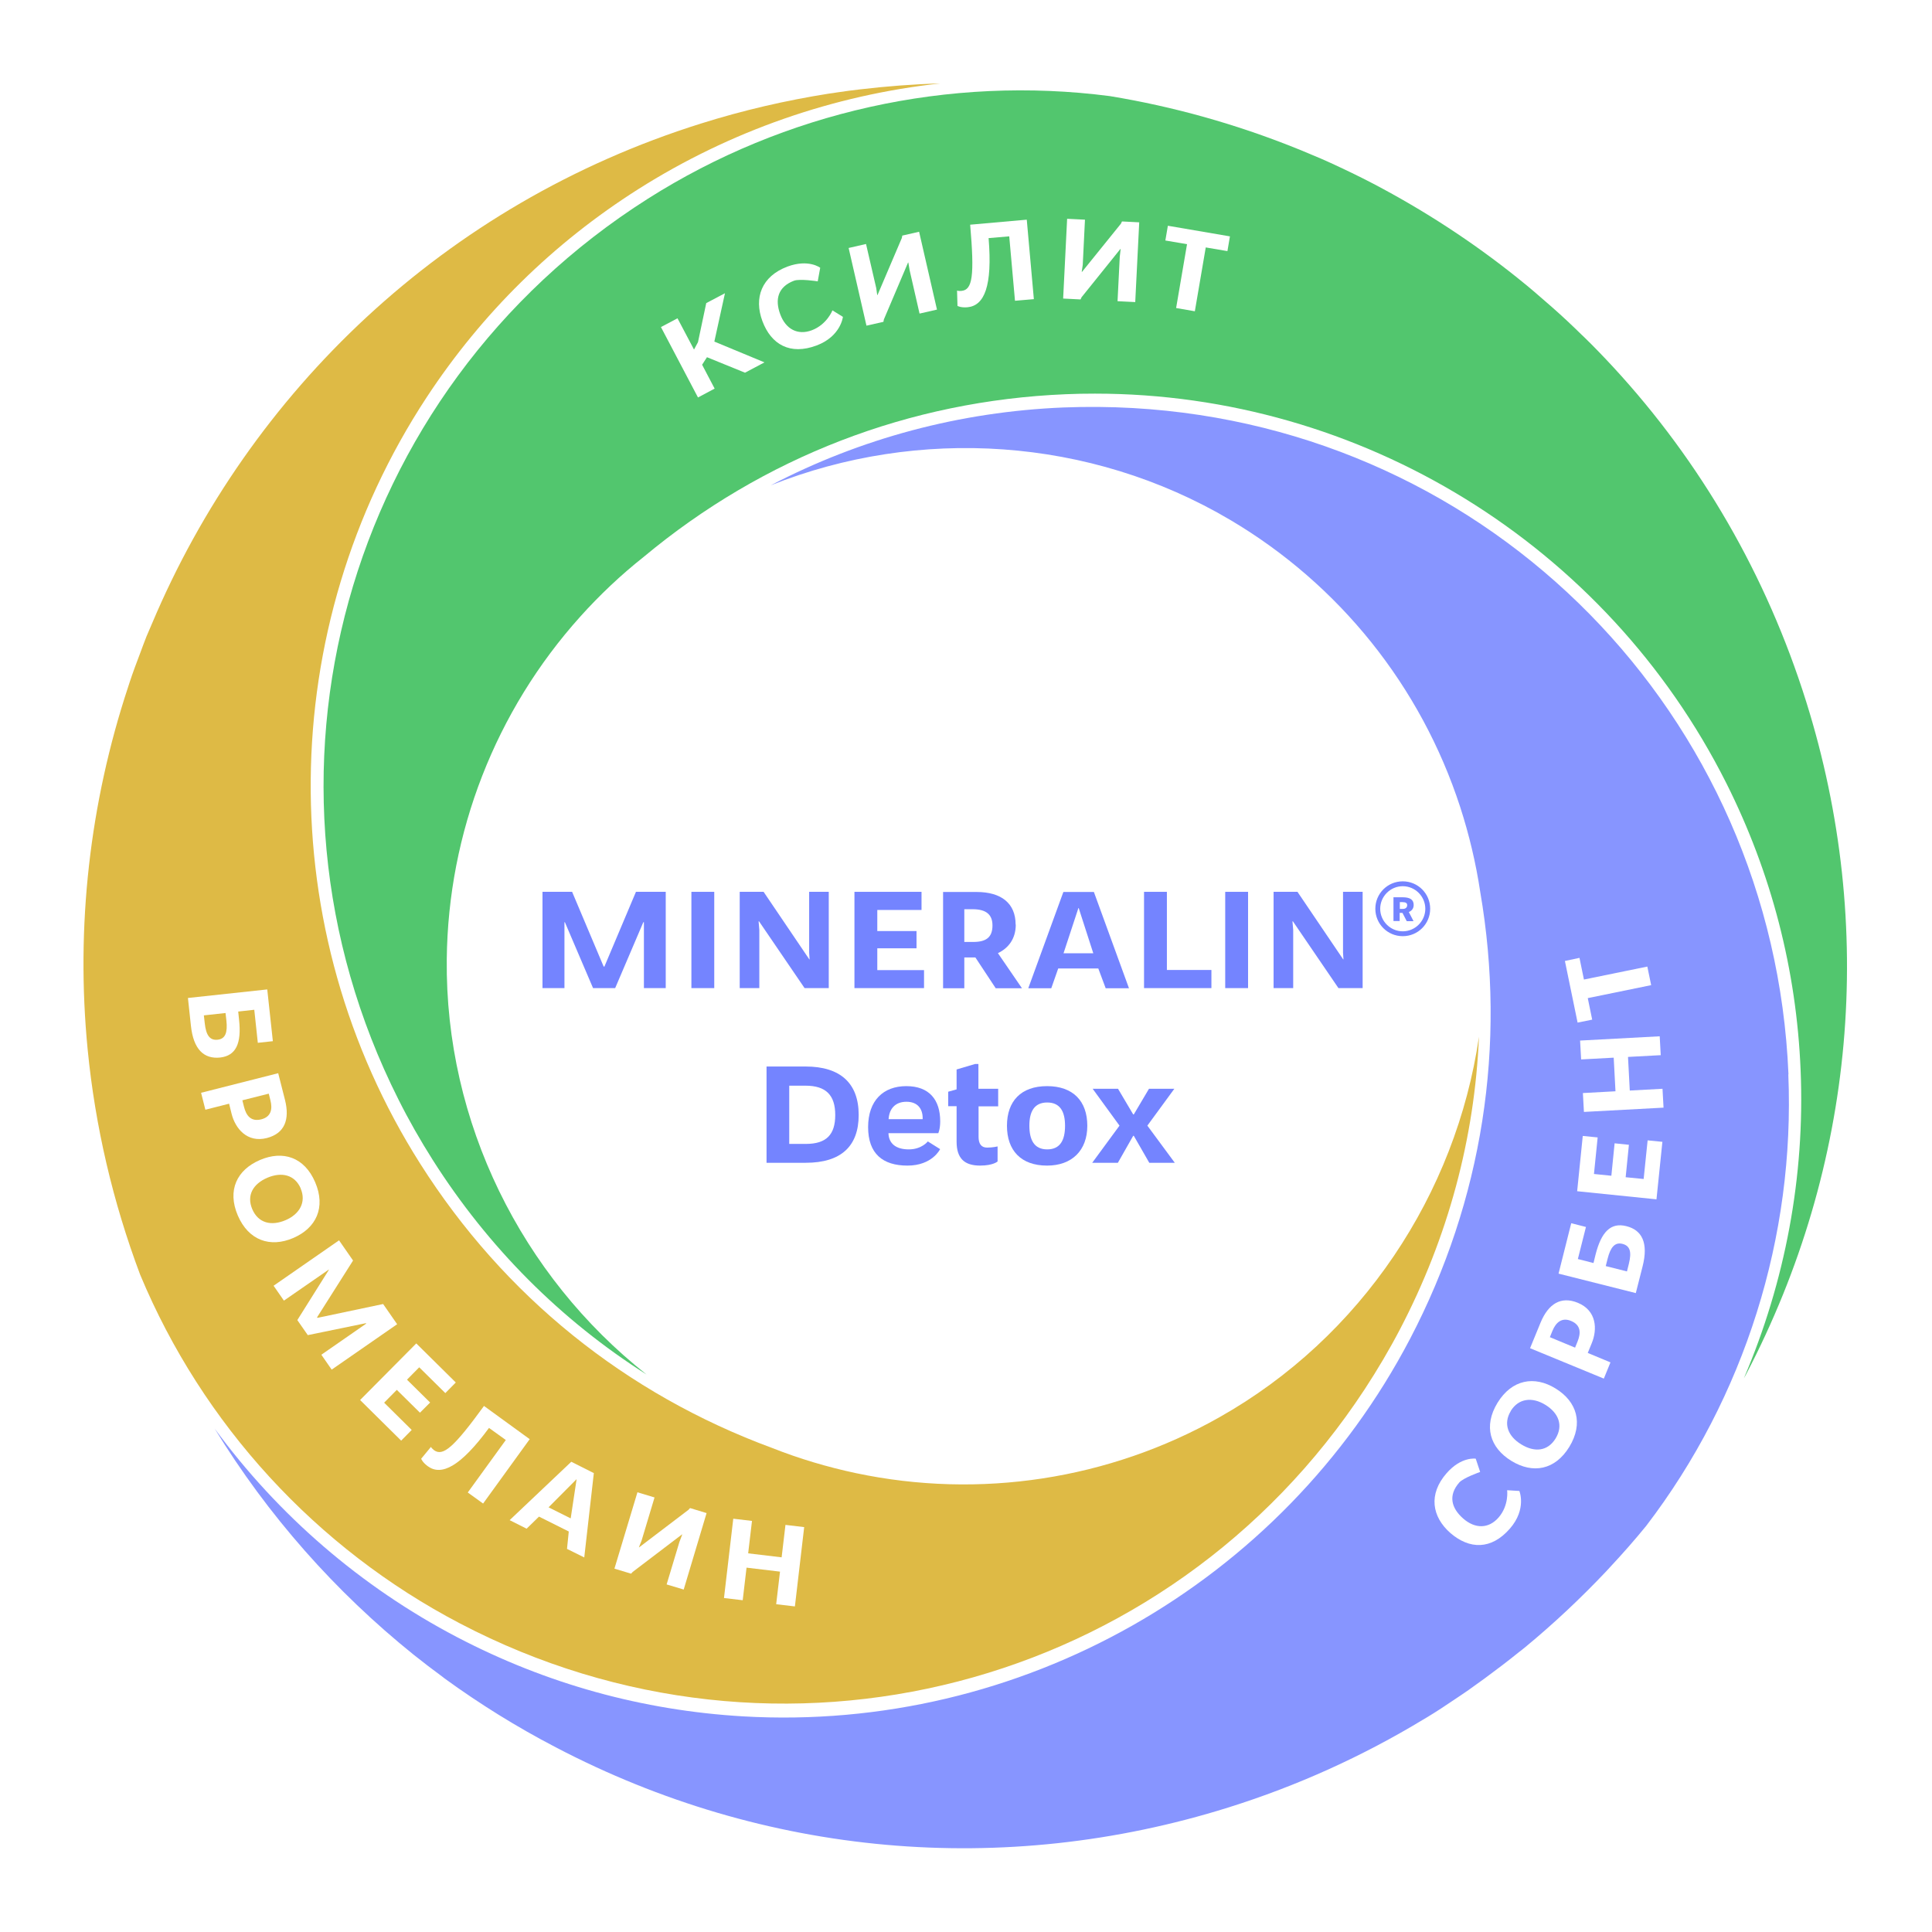 <svg width="440" height="440" viewBox="0 0 440 440" fill="none" xmlns="http://www.w3.org/2000/svg">
<rect x="0.5" width="439.5" height="439.5" rx="219.75" fill="white"/>
<path d="M147.546 45.259C78.378 89.144 53.968 177.315 90.734 250.378C93.118 255.145 95.771 259.779 98.558 264.177C111.216 284.122 127.769 300.675 147.243 313.031C118.804 290.568 101.345 255.649 101.747 218.446C102.05 189.604 112.861 161.904 132.134 140.448C136.566 135.513 141.435 130.913 146.572 126.85C173.87 104.085 207.144 91.259 242.701 89.781C244.917 89.681 247.167 89.647 249.383 89.647C309.888 89.647 365.792 123.929 393.157 178.356C403.432 198.838 409.14 220.83 410.08 243.763C411.087 267.938 406.554 291.912 397.153 313.904C397.321 313.602 397.488 313.3 397.656 312.998C422.536 265.453 427.405 211.06 411.356 159.822C402.324 131.013 387.315 105.16 367.404 83.603C365.255 81.287 363.073 79.004 360.789 76.787C360.588 76.586 360.387 76.385 360.185 76.217C358.07 74.135 355.887 72.087 353.638 70.106C353.369 69.871 353.1 69.636 352.832 69.401C350.616 67.453 348.366 65.506 346.049 63.659C345.882 63.525 345.68 63.357 345.512 63.223C335.406 55.131 324.46 47.979 312.742 41.834C309.485 40.122 306.161 38.544 302.803 36.999C301.494 36.395 300.15 35.824 298.841 35.287C297.599 34.75 296.356 34.246 295.114 33.742C281.482 28.27 267.279 24.274 252.774 21.89C216.142 17.122 178.772 25.449 147.546 45.259Z" fill="#52C66E"/>
<path d="M19.965 239.026C21.677 256.52 25.707 273.778 31.918 290.297C46.121 324.377 72.008 352.615 104.779 369.739C177.338 407.714 265.946 384.748 310.804 316.386C313.725 311.921 316.445 307.321 318.862 302.687C329.808 281.735 335.852 259.172 336.826 236.105C331.588 271.965 310.065 304.534 277.664 322.799C252.549 336.969 223.136 341.468 194.898 335.491C188.418 334.115 182.005 332.201 175.894 329.783C142.519 317.494 114.785 295.132 95.713 265.048C61.902 211.762 62.506 143.233 97.191 90.451C109.782 71.312 125.999 55.363 145.373 43.074C166.257 29.845 189.828 21.652 214.137 19C208.06 19.168 201.983 19.638 195.973 20.343C194.193 20.544 192.414 20.779 190.634 21.048C190.03 21.149 189.392 21.25 188.787 21.317C179.017 22.861 169.246 25.111 159.643 28.133C101.086 46.499 56.865 89.343 34.672 141.89C34.235 142.897 33.798 143.904 33.362 144.945C32.858 146.187 32.422 147.43 31.952 148.672C31.112 150.888 30.273 153.104 29.534 155.354C29.4 155.757 29.266 156.193 29.131 156.596C20.469 182.853 17.212 210.923 19.965 239.026Z" fill="#DEBA45"/>
<path d="M407.311 244.665C403.886 162.839 339.722 97.6 258.064 92.933C252.759 92.631 247.42 92.597 242.182 92.799C218.578 93.773 195.981 99.85 175.533 110.527C209.177 97.13 248.159 99.481 280.191 118.418C305.004 133.091 323.605 156.292 332.536 183.757C334.585 190.07 336.129 196.584 337.103 203.064C343.146 238.084 337.64 273.306 321.154 304.867C291.909 360.772 232.277 394.55 169.221 390.89C146.355 389.547 124.463 383.503 104.116 372.86C82.224 361.41 63.321 345.058 48.883 325.349C61.004 345.159 76.382 362.518 94.211 376.855C96.36 378.568 98.542 380.247 100.792 381.892C100.96 382.026 101.094 382.127 101.262 382.261C109.253 388.07 117.681 393.308 126.579 397.941C174.123 422.821 228.517 427.69 279.754 411.64C295.502 406.705 310.342 399.956 324.109 391.629C324.478 391.427 324.814 391.192 325.183 390.991C327.231 389.749 329.212 388.439 331.193 387.096C332.268 386.391 333.342 385.652 334.417 384.914C335.693 384.007 336.968 383.1 338.244 382.16C340.83 380.246 343.415 378.299 345.9 376.284C346.37 375.915 346.874 375.546 347.344 375.143C353.857 369.771 360.035 363.962 365.844 357.817C366.079 357.549 366.348 357.28 366.583 357.012C369.47 353.923 372.257 350.766 374.91 347.509C397.339 318.164 408.822 281.633 407.277 244.699L407.311 244.665Z" fill="#8795FF"/>
<path d="M151.65 225.035H146.647V210.026H146.513L140.1 225.035H135.064L128.65 210.026H128.55V225.035H123.547V203.109H130.296L137.481 220.133H137.649L144.834 203.109H151.617V225.035H151.65Z" fill="#7484FF"/>
<path d="M162.665 225.035H157.461V203.109H162.665V225.035Z" fill="#7484FF"/>
<path d="M188.745 225.035H183.238L172.863 209.825H172.763L172.931 211.772V225.035H168.465V203.109H173.904L184.313 218.487H184.38L184.279 216.976V203.109H188.745V225.035Z" fill="#7484FF"/>
<path d="M210.442 225.035H194.594V203.109H209.871V207.239H199.798V212.041H208.729V215.969H199.798V220.938H210.442V225.068V225.035Z" fill="#7484FF"/>
<path d="M231.334 210.561C231.334 213.885 229.588 215.967 227.272 217.075L232.745 225.066H226.768L222.134 218.049H219.616V225.066H214.781V203.141H222.403C228.078 203.141 231.301 205.76 231.301 210.561H231.334ZM219.616 207.035V214.523H221.664C224.653 214.523 226.029 213.415 226.029 210.762C226.029 208.278 224.586 207.069 221.497 207.069H219.616V207.035Z" fill="#7484FF"/>
<path d="M249.125 203.141L257.116 225.066H251.811L250.132 220.567H241L239.422 225.066H234.184L242.175 203.141H249.125ZM245.6 206.8L242.208 217.108H248.991L245.667 206.8H245.633H245.6Z" fill="#7484FF"/>
<path d="M275.891 225.035H260.547V203.109H265.751V220.905H275.891V225.035Z" fill="#7484FF"/>
<path d="M284.239 225.035H279.035V203.109H284.239V225.035Z" fill="#7484FF"/>
<path d="M310.331 225.035H304.824L294.449 209.825H294.349L294.516 211.772V225.035H290.051V203.109H295.49L305.899 218.487H305.966L305.865 216.976V203.109H310.331V225.035Z" fill="#7484FF"/>
<path d="M195.559 253.937C195.559 261.022 191.564 264.816 183.506 264.816H174.574V242.891H183.472C191.329 242.891 195.559 246.651 195.559 253.904V253.937ZM179.745 247.256V260.518H183.539C188.173 260.518 190.221 258.437 190.221 253.937C190.221 249.438 188.139 247.256 183.438 247.256H179.745Z" fill="#7484FF"/>
<path d="M214.092 261.73C214.092 261.73 212.313 265.457 206.672 265.457C201.031 265.457 197.707 262.737 197.707 256.694C197.707 250.65 201.165 247.359 206.403 247.359C211.641 247.359 214.126 250.482 214.126 255.384C214.126 257.164 213.689 258.07 213.689 258.07H202.341C202.408 260.421 204.019 261.764 206.974 261.764C209.929 261.764 211.305 259.951 211.305 259.951L214.092 261.696V261.73ZM202.341 254.88H210.13V254.645C210.13 252.53 208.989 250.918 206.437 250.918C203.885 250.918 202.508 252.53 202.374 254.88H202.341Z" fill="#7484FF"/>
<path d="M227.361 251.957H222.862V258.907C222.862 260.384 223.399 261.358 224.809 261.358C226.119 261.358 227.193 261.09 227.193 261.09V264.514C227.193 264.514 226.22 265.454 223.198 265.454C219.672 265.454 217.859 263.843 217.859 260.015V251.923H215.945V248.633L217.859 248.095V243.563L222.056 242.32H222.828V247.961H227.328V251.923L227.361 251.957Z" fill="#7484FF"/>
<path d="M238.461 265.457C232.518 265.457 229.328 261.999 229.328 256.391C229.328 250.784 232.518 247.359 238.461 247.359C244.404 247.359 247.627 250.784 247.627 256.391C247.627 261.999 244.135 265.457 238.461 265.457ZM234.432 256.358C234.432 259.581 235.506 261.764 238.494 261.764C241.483 261.764 242.557 259.615 242.557 256.391C242.557 253.168 241.449 251.086 238.494 251.086C235.54 251.086 234.432 253.168 234.432 256.358Z" fill="#7484FF"/>
<path d="M261.304 256.355L267.549 264.816H261.74L258.215 258.672H258.08L254.588 264.816H248.746L254.958 256.355L248.847 247.961H254.622L258.08 253.803H258.215L261.673 247.961H267.448L261.304 256.355Z" fill="#7484FF"/>
<path d="M319.468 213.209C316.009 213.209 313.223 210.422 313.223 206.964C313.223 203.506 316.009 200.719 319.468 200.719C322.926 200.719 325.713 203.506 325.713 206.964C325.713 210.422 322.926 213.209 319.468 213.209ZM319.468 201.827C316.647 201.827 314.331 204.144 314.331 206.964C314.331 209.784 316.647 212.101 319.468 212.101C322.288 212.101 324.605 209.784 324.605 206.964C324.605 204.144 322.288 201.827 319.468 201.827Z" fill="#7484FF"/>
<path d="M317.389 204.348H319.404C321.082 204.348 321.955 204.852 321.955 206.094C321.955 206.9 321.519 207.437 320.847 207.706L321.922 209.788H320.377L319.404 207.907H318.766V209.754H317.355V204.281L317.389 204.348ZM318.799 205.456V207.001H319.471C320.042 207.001 320.478 206.732 320.478 206.128C320.478 205.658 320.109 205.456 319.437 205.456H318.799Z" fill="#7484FF"/>
<g filter="url(#filter0_d_8458_60116)">
<path d="M58.716 237.491L57.91 229.969L54.25 230.372L54.452 232.32C55.023 237.625 53.747 240.445 50.12 240.848C46.494 241.218 44.043 239.069 43.472 233.529L42.801 227.283L60.865 225.336L62.141 237.121L58.75 237.491H58.716ZM51.363 230.708L46.427 231.245L46.629 233.025C46.931 235.812 47.804 236.987 49.583 236.786C51.396 236.584 51.833 235.04 51.564 232.454L51.363 230.708Z" fill="white"/>
<path d="M63.357 244.406L64.902 250.484C66.043 255.016 64.801 258.139 60.772 259.18C56.273 260.321 53.587 256.997 52.747 253.673L52.176 251.357L46.771 252.733L45.797 248.872L63.391 244.406H63.357ZM61.208 249.073L55.198 250.584L55.568 252.062C56.071 254.076 57.146 255.52 59.53 254.916C61.712 254.345 62.115 252.632 61.578 250.551L61.208 249.073Z" fill="white"/>
<path d="M54.155 276.811C51.704 271.07 53.954 266.436 59.192 264.186C64.43 261.937 69.332 263.515 71.783 269.256C74.234 274.998 72.018 279.699 66.78 281.948C61.542 284.198 56.606 282.519 54.155 276.811ZM68.493 270.667C67.149 267.544 64.161 266.839 60.904 268.216C57.681 269.592 56.103 272.178 57.446 275.367C58.822 278.591 61.811 279.262 65.034 277.886C68.257 276.509 69.802 273.756 68.459 270.633L68.493 270.667Z" fill="white"/>
<path d="M75.538 311.923L73.187 308.532L83.395 301.447L83.327 301.346L70.098 304.066L67.714 300.641L74.9 289.192V289.125L64.659 296.209L62.309 292.818L77.216 282.477L80.406 287.077L72.214 300.003L72.281 300.138L87.256 296.982L90.446 301.582L75.538 311.923Z" fill="white"/>
<path d="M91.346 328.08L82.012 318.846L94.804 305.953L103.803 314.851L101.419 317.268L95.476 311.393L92.689 314.213L97.96 319.417L95.644 321.734L90.372 316.53L87.485 319.451L93.763 325.662L91.379 328.08H91.346Z" fill="white"/>
<path d="M120.668 327.716L110.024 342.423L106.532 339.905L115.195 327.951L111.367 325.198C104.853 334.062 100.522 336.178 97.433 333.928C96.191 333.022 95.922 332.216 95.922 332.216L98.138 329.53C98.138 329.53 98.306 329.832 98.843 330.268C100.891 331.746 103.342 329.664 110.225 320.195L120.668 327.784V327.716Z" fill="white"/>
<path d="M135.242 335.492L133.06 354.697L129.132 352.75L129.534 348.788L122.752 345.397L119.932 348.15L116.07 346.203L130.105 332.906L135.242 335.492ZM131.28 336.902L124.934 343.281L129.971 345.8L131.314 336.902H131.28Z" fill="white"/>
<path d="M155.748 362.02L151.82 360.845L154.741 351.141L155.379 349.462H155.312L144.097 357.991L143.728 358.394L139.934 357.252L145.172 339.859L149.066 341.035L146.112 350.872L145.507 352.383H145.574L156.789 343.855L157.158 343.452L160.919 344.594L155.715 361.986L155.748 362.02Z" fill="white"/>
<path d="M181.033 365.853L176.769 365.349L177.642 357.929L170.02 357.022L169.147 364.443L164.883 363.939L166.998 345.875L171.262 346.379L170.389 353.765L178.011 354.672L178.884 347.285L183.148 347.789L181.033 365.853Z" fill="white"/>
</g>
<path d="M337.094 335.227C337.094 335.227 333.233 336.57 332.326 337.645C329.775 340.566 330.513 343.453 333.233 345.837C335.919 348.188 339.008 348.221 341.291 345.602C343.709 342.815 343.239 339.39 343.239 339.39L346.025 339.558C346.025 339.558 347.738 343.688 343.877 348.12C339.612 353.023 334.643 352.855 330.345 349.161C326.081 345.434 325.275 340.297 329.439 335.529C332.796 331.668 336.087 332.205 336.087 332.205L337.094 335.227Z" fill="white"/>
<path d="M357.399 329.517C354.143 334.822 349.073 335.695 344.204 332.707C339.335 329.718 337.791 324.816 341.048 319.478C344.305 314.172 349.442 313.232 354.277 316.221C359.145 319.209 360.656 324.178 357.399 329.517ZM344.07 321.358C342.29 324.279 343.465 327.133 346.454 328.946C349.442 330.793 352.464 330.558 354.277 327.603C356.09 324.615 354.948 321.794 351.96 319.948C348.972 318.101 345.849 318.437 344.07 321.324V321.358Z" fill="white"/>
<path d="M348.473 307.016L350.857 301.208C352.636 296.91 355.524 295.13 359.351 296.708C363.649 298.488 363.817 302.752 362.508 305.908L361.601 308.124L366.772 310.273L365.261 313.967L348.473 307.05V307.016ZM352.972 304.532L358.713 306.916L359.284 305.505C360.056 303.591 360.057 301.778 357.807 300.838C355.725 299.965 354.349 301.14 353.543 303.121L352.972 304.532Z" fill="white"/>
<path d="M361.194 279.418L359.348 286.737L362.907 287.644L363.377 285.73C364.686 280.559 366.835 278.343 370.394 279.25C373.92 280.123 375.464 283.01 374.088 288.416L372.543 294.493L354.949 290.061L357.837 278.578L361.127 279.418H361.194ZM365.727 288.349L370.529 289.558L370.965 287.812C371.637 285.092 371.234 283.715 369.488 283.279C367.742 282.842 366.768 284.118 366.13 286.636L365.694 288.349H365.727Z" fill="white"/>
<path d="M378.595 260.08L377.252 273.141L359.188 271.294L360.463 258.703L363.855 259.039L363.015 267.366L366.977 267.769L367.716 260.382L370.973 260.718L370.234 268.105L374.33 268.507L375.237 259.71L378.628 260.046L378.595 260.08Z" fill="white"/>
<path d="M377.987 236.008L378.222 240.306L370.768 240.709L371.171 248.364L378.625 247.961L378.86 252.259L360.728 253.233L360.493 248.935L367.914 248.532L367.511 240.876L360.091 241.279L359.855 236.982L377.987 236.008Z" fill="white"/>
<path d="M359.723 218.182L360.73 223.084L375.168 220.129L376.041 224.36L361.603 227.315L362.61 232.217L359.286 232.888L356.398 218.854L359.723 218.148V218.182Z" fill="white"/>
<g filter="url(#filter1_d_8458_60116)">
<path d="M150.5 74.504L154.294 72.489L158.055 79.607L158.961 77.929L160.842 69.031L165.106 66.781L162.688 77.794L174.104 82.529L169.672 84.879L161.009 81.353L159.901 83.066L162.755 88.505L158.961 90.52L150.5 74.437V74.504Z" fill="white"/>
<path d="M186.193 64.069C186.193 64.069 182.164 63.431 180.821 63.934C177.195 65.311 176.422 68.165 177.698 71.59C178.94 74.948 181.66 76.425 184.884 75.216C188.342 73.907 189.584 70.683 189.584 70.683L191.968 72.161C191.968 72.161 191.498 76.593 185.992 78.675C179.914 80.958 175.616 78.439 173.635 73.135C171.654 67.829 173.434 62.927 179.343 60.711C184.145 58.932 186.797 60.98 186.797 60.98L186.227 64.102L186.193 64.069Z" fill="white"/>
<path d="M213.382 70.51L209.42 71.416L207.17 61.578L206.868 59.799H206.801L201.294 72.759L201.194 73.296L197.332 74.169L193.27 56.475L197.232 55.568L199.548 65.574L199.783 67.186H199.851L205.391 54.191L205.491 53.654L209.319 52.781L213.382 70.476V70.51Z" fill="white"/>
<path d="M233.843 50.065L235.454 68.129L231.156 68.498L229.847 53.825L225.146 54.228C226.053 65.208 224.173 69.606 220.345 69.976C218.8 70.11 218.062 69.673 218.062 69.673L217.961 66.181C217.961 66.181 218.297 66.316 218.968 66.249C221.486 66.014 221.957 62.857 220.949 51.173L233.809 50.031L233.843 50.065Z" fill="white"/>
<path d="M258.577 68.799L254.514 68.597L255.018 58.491L255.22 56.711H255.152L246.322 67.691L246.087 68.194L242.125 67.993L243.031 49.828L247.094 50.03L246.59 60.304L246.355 61.916H246.423L255.287 50.936L255.522 50.432L259.45 50.634L258.544 68.765L258.577 68.799Z" fill="white"/>
<path d="M279.538 57.189L274.602 56.35L272.118 70.888L267.853 70.15L270.338 55.611L265.402 54.772L265.973 51.414L280.109 53.832L279.538 57.189Z" fill="white"/>
</g>
<defs>
<filter id="filter0_d_8458_60116" x="33.265" y="215.8" width="159.419" height="159.587" filterUnits="userSpaceOnUse" color-interpolation-filters="sRGB">
<feFlood flood-opacity="0" result="BackgroundImageFix"/>
<feColorMatrix in="SourceAlpha" type="matrix" values="0 0 0 0 0 0 0 0 0 0 0 0 0 0 0 0 0 0 127 0" result="hardAlpha"/>
<feOffset/>
<feGaussianBlur stdDeviation="4.768"/>
<feColorMatrix type="matrix" values="0 0 0 0 0 0 0 0 0 0 0 0 0 0 0 0 0 0 0.3 0"/>
<feBlend mode="normal" in2="BackgroundImageFix" result="effect1_dropShadow_8458_60116"/>
<feBlend mode="normal" in="SourceGraphic" in2="effect1_dropShadow_8458_60116" result="shape"/>
</filter>
<filter id="filter1_d_8458_60116" x="140.964" y="40.292" width="148.68" height="59.767" filterUnits="userSpaceOnUse" color-interpolation-filters="sRGB">
<feFlood flood-opacity="0" result="BackgroundImageFix"/>
<feColorMatrix in="SourceAlpha" type="matrix" values="0 0 0 0 0 0 0 0 0 0 0 0 0 0 0 0 0 0 127 0" result="hardAlpha"/>
<feOffset/>
<feGaussianBlur stdDeviation="4.768"/>
<feColorMatrix type="matrix" values="0 0 0 0 0 0 0 0 0 0 0 0 0 0 0 0 0 0 0.5 0"/>
<feBlend mode="normal" in2="BackgroundImageFix" result="effect1_dropShadow_8458_60116"/>
<feBlend mode="normal" in="SourceGraphic" in2="effect1_dropShadow_8458_60116" result="shape"/>
</filter>
</defs>
</svg>
